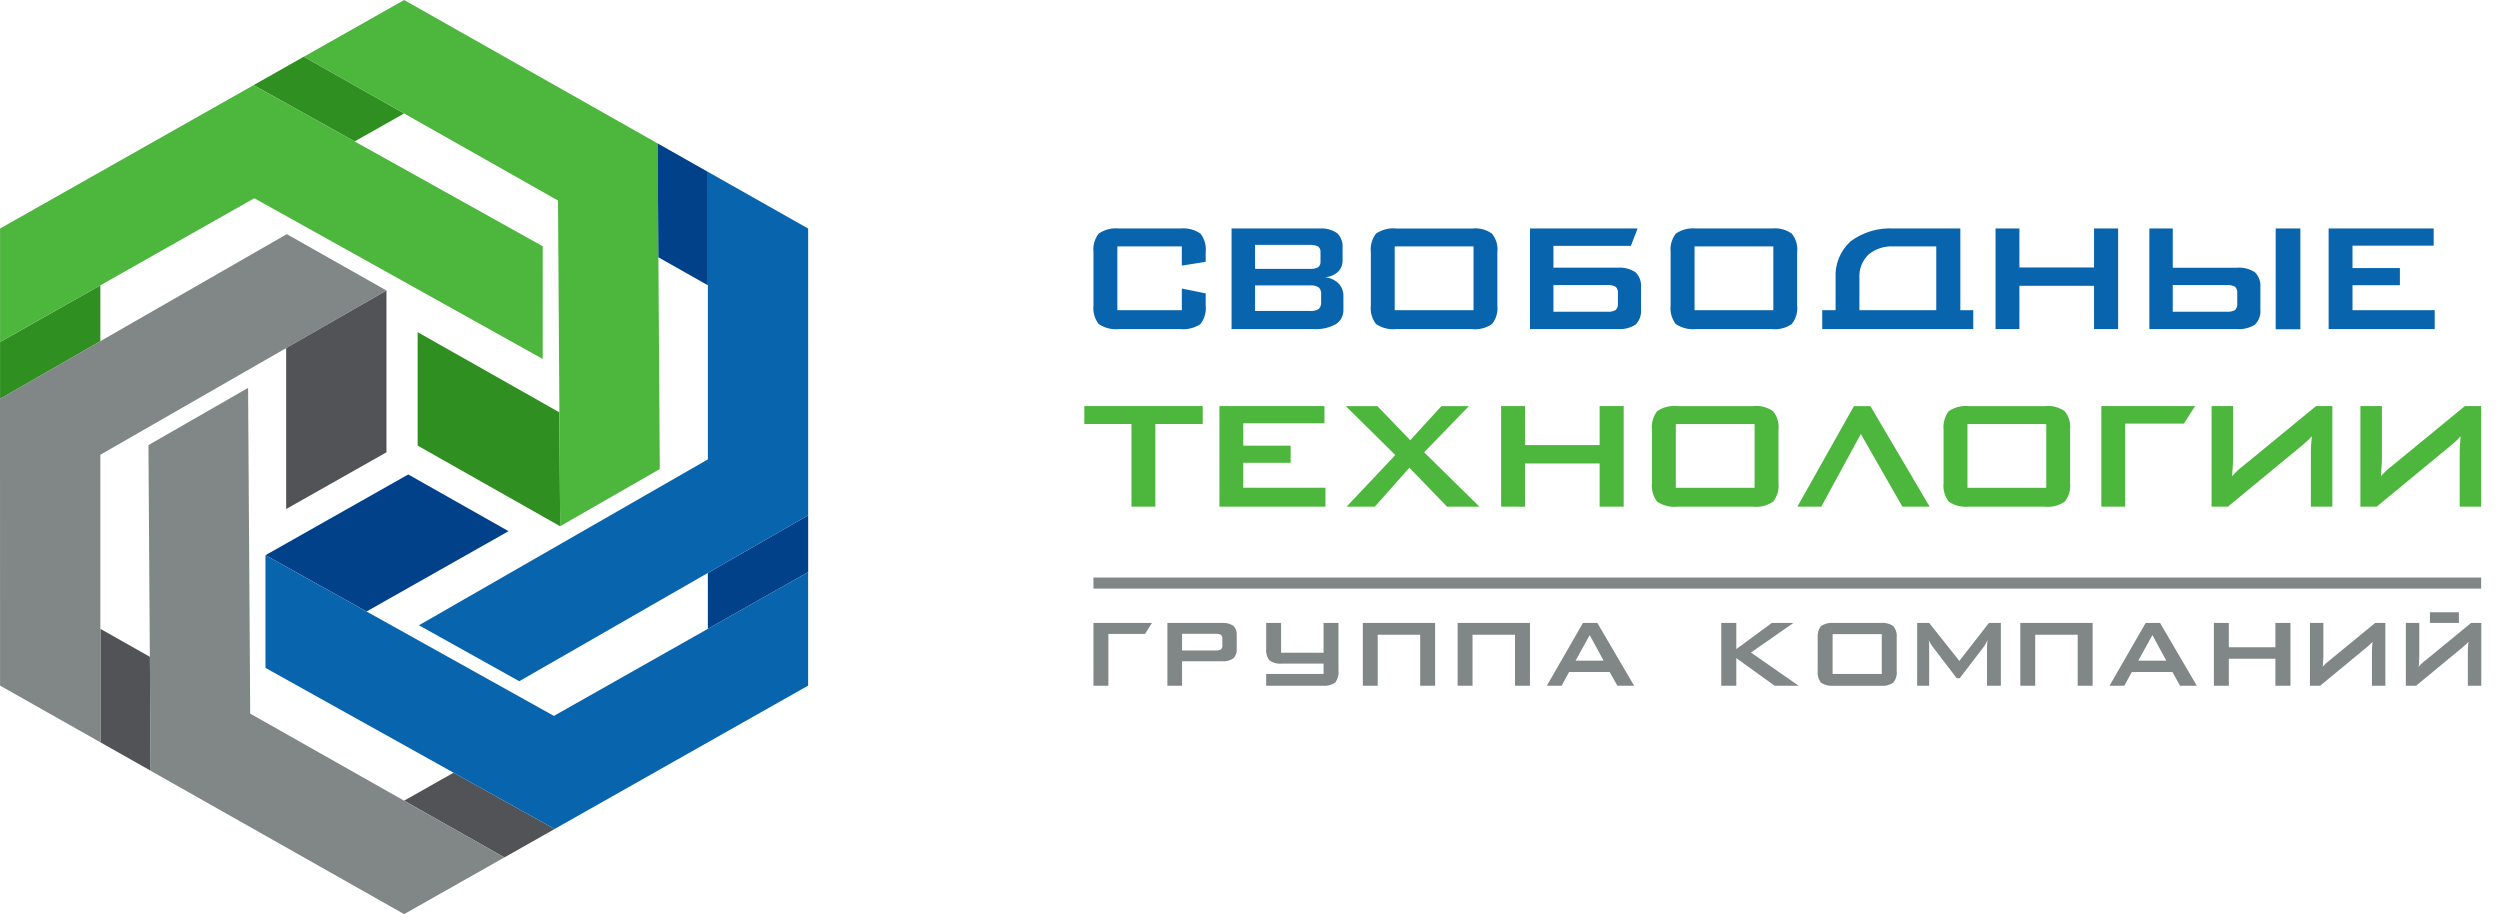<?xml version="1.0" encoding="UTF-8"?> <svg xmlns="http://www.w3.org/2000/svg" width="133" height="49" viewBox="0 0 133 49" fill="none"> <path fill-rule="evenodd" clip-rule="evenodd" d="M62.873 13.11H59.443V16.501H62.873V15.35L64.143 15.608V16.24C64.183 16.596 64.084 16.953 63.866 17.239C63.55 17.452 63.167 17.547 62.786 17.507H59.529C59.148 17.547 58.766 17.451 58.45 17.239C58.231 16.953 58.133 16.597 58.173 16.242V13.421C58.132 13.068 58.231 12.712 58.45 12.428C58.764 12.212 59.148 12.115 59.529 12.156H62.786C63.168 12.115 63.552 12.212 63.866 12.428C64.084 12.712 64.183 13.068 64.143 13.421V13.929L62.873 14.13V13.11ZM69.666 13.027H66.768V14.303H69.666C69.823 14.315 69.979 14.287 70.121 14.223C70.166 14.187 70.202 14.14 70.224 14.087C70.247 14.035 70.256 13.977 70.251 13.921V13.411C70.256 13.354 70.247 13.297 70.224 13.244C70.202 13.192 70.166 13.145 70.121 13.109C69.979 13.044 69.823 13.017 69.666 13.029V13.027ZM69.666 15.184H66.768V16.543H69.666C69.837 16.561 70.01 16.525 70.157 16.439C70.204 16.389 70.24 16.331 70.262 16.267C70.284 16.203 70.291 16.135 70.284 16.067V15.663C70.291 15.595 70.284 15.527 70.262 15.462C70.24 15.397 70.204 15.338 70.157 15.288C70.009 15.203 69.837 15.166 69.666 15.184ZM65.519 17.507V12.156H70.198C70.532 12.129 70.867 12.218 71.142 12.407C71.244 12.511 71.322 12.635 71.371 12.771C71.42 12.907 71.438 13.051 71.425 13.195V13.846C71.429 13.96 71.41 14.072 71.368 14.178C71.327 14.283 71.263 14.379 71.182 14.46C70.991 14.634 70.744 14.736 70.483 14.749C70.759 14.772 71.018 14.89 71.214 15.082C71.301 15.175 71.369 15.285 71.413 15.404C71.457 15.523 71.476 15.649 71.47 15.775V16.46C71.478 16.614 71.445 16.768 71.374 16.907C71.303 17.045 71.197 17.163 71.066 17.249C70.697 17.447 70.278 17.536 69.859 17.507L65.519 17.507ZM72.929 13.422C72.889 13.069 72.986 12.714 73.202 12.429C73.517 12.213 73.901 12.116 74.283 12.157H78.304C78.683 12.113 79.064 12.21 79.373 12.429C79.485 12.568 79.568 12.727 79.617 12.897C79.666 13.068 79.681 13.246 79.659 13.422V16.243C79.702 16.599 79.599 16.958 79.373 17.24C79.062 17.455 78.682 17.55 78.304 17.508H74.283C73.902 17.547 73.519 17.452 73.202 17.24C72.986 16.953 72.889 16.597 72.929 16.243V13.421V13.422ZM74.199 16.502H78.392V13.11H74.199V16.501V16.502ZM85.501 16.585H82.643V15.164H85.501C85.659 15.149 85.817 15.182 85.956 15.257C85.999 15.301 86.031 15.353 86.052 15.41C86.072 15.468 86.079 15.528 86.073 15.589V16.162C86.079 16.222 86.072 16.283 86.052 16.34C86.031 16.397 85.999 16.449 85.956 16.493C85.817 16.567 85.659 16.599 85.501 16.584L85.501 16.585ZM81.395 12.154V17.507H86.062C86.398 17.532 86.733 17.447 87.015 17.267C87.118 17.161 87.198 17.035 87.247 16.897C87.296 16.759 87.315 16.612 87.301 16.466V15.276C87.314 15.132 87.295 14.988 87.246 14.852C87.196 14.716 87.118 14.592 87.015 14.489C86.736 14.301 86.399 14.214 86.062 14.241H82.643V13.079H86.763L87.121 12.154H81.397H81.395ZM88.879 13.421C88.839 13.068 88.937 12.713 89.153 12.428C89.468 12.212 89.852 12.115 90.234 12.156H94.253C94.631 12.112 95.013 12.209 95.322 12.428C95.434 12.567 95.517 12.726 95.566 12.897C95.615 13.067 95.629 13.245 95.608 13.421V16.242C95.651 16.598 95.548 16.957 95.322 17.239C95.011 17.454 94.63 17.549 94.253 17.507H90.232C89.85 17.546 89.467 17.451 89.151 17.239C88.935 16.952 88.837 16.596 88.877 16.242V13.421H88.879ZM90.15 16.501H94.341V13.11H90.15V16.501ZM103.009 16.501H98.921V14.779C98.907 14.549 98.944 14.319 99.029 14.104C99.113 13.89 99.244 13.695 99.412 13.534C99.788 13.23 100.269 13.078 100.756 13.109H103.009V16.5V16.501ZM104.978 17.507V16.503H104.29V12.156H100.765C99.933 12.103 99.11 12.347 98.447 12.842C98.175 13.091 97.964 13.396 97.827 13.735C97.69 14.073 97.631 14.437 97.654 14.801V16.503H96.943V17.507H104.978ZM106.163 17.507V12.156H107.433V14.23H111.403V12.156H112.684V17.507H111.403V15.204H107.433V17.506L106.163 17.507ZM118.453 16.584H115.591V15.164H118.453C118.611 15.149 118.769 15.182 118.908 15.257C118.95 15.301 118.982 15.354 119.002 15.411C119.022 15.468 119.029 15.529 119.022 15.589V16.162C119.029 16.221 119.022 16.282 119.002 16.339C118.982 16.396 118.95 16.449 118.908 16.493C118.769 16.567 118.611 16.598 118.453 16.584ZM114.346 12.156V17.507H119.012C119.349 17.532 119.684 17.447 119.967 17.267C120.07 17.162 120.149 17.036 120.198 16.898C120.247 16.76 120.266 16.614 120.253 16.468V15.277C120.265 15.133 120.246 14.989 120.197 14.853C120.148 14.717 120.069 14.593 119.967 14.489C119.687 14.303 119.35 14.216 119.012 14.242H115.591V12.156H114.346ZM121.067 12.156H122.38V17.518H121.067V12.156ZM123.883 17.507V12.156H129.472V13.069H125.153V14.261H127.674V15.174H125.153V16.501H129.527V17.507H123.883Z" fill="#0764AD"></path> <path fill-rule="evenodd" clip-rule="evenodd" d="M61.464 22.558V26.955H60.194V22.558H57.685V21.604H63.984V22.558H61.464ZM64.873 26.955V21.604H70.461V22.517H66.143V23.709H68.662V24.622H66.141V25.948H70.515V26.955H64.873ZM71.639 26.955L74.23 24.208L71.595 21.605H73.276L75.025 23.419L76.684 21.605H78.146L75.764 24.062L78.707 26.956H76.982L74.981 24.881L73.14 26.956L71.639 26.955ZM79.86 26.955V21.604H81.13V23.678H85.1V21.604H86.38V26.955H85.1V24.655H81.13V26.957L79.86 26.955ZM87.884 22.87C87.844 22.517 87.942 22.162 88.157 21.876C88.472 21.66 88.857 21.564 89.239 21.605H93.26C93.638 21.561 94.019 21.658 94.329 21.876C94.555 22.157 94.658 22.515 94.615 22.87V25.691C94.657 26.047 94.555 26.406 94.329 26.688C94.018 26.902 93.637 26.998 93.26 26.956H89.239C88.857 26.995 88.474 26.9 88.157 26.688C87.942 26.401 87.844 26.045 87.884 25.691V22.869V22.87ZM89.154 25.95H93.345V22.559H89.154V25.95ZM99.506 21.605L102.659 26.956H101.209L98.996 23.088L96.892 26.956H95.62L98.628 21.605H99.506ZM103.398 22.87C103.359 22.517 103.456 22.162 103.672 21.876C103.987 21.661 104.371 21.564 104.753 21.605H108.774C109.152 21.561 109.534 21.658 109.843 21.876C110.069 22.157 110.172 22.515 110.129 22.87V25.691C110.172 26.047 110.069 26.406 109.843 26.688C109.532 26.903 109.152 26.998 108.774 26.956H104.753C104.372 26.995 103.988 26.9 103.672 26.688C103.456 26.401 103.358 26.045 103.398 25.691V22.869V22.87ZM104.669 25.95H108.861V22.559H104.669V25.95ZM111.791 26.956V21.604H116.778L116.184 22.537H113.061V26.955L111.791 26.956ZM124.081 26.956V21.604H123.212L119.37 24.758C119.248 24.848 119.131 24.944 119.021 25.047C118.939 25.127 118.848 25.225 118.748 25.337C118.754 25.228 118.761 25.113 118.77 24.984C118.779 24.856 118.784 24.765 118.79 24.704C118.797 24.622 118.8 24.525 118.8 24.414V21.604H117.656V26.955H118.524L122.536 23.644C122.651 23.548 122.736 23.472 122.79 23.418C122.875 23.336 122.942 23.266 122.991 23.211C122.988 23.272 122.981 23.353 122.97 23.451C122.959 23.55 122.952 23.628 122.949 23.678C122.942 23.78 122.938 23.908 122.938 24.06V26.953L124.081 26.956ZM131.998 26.956V21.604H131.13L127.288 24.758C127.166 24.848 127.049 24.944 126.938 25.047C126.856 25.127 126.765 25.225 126.665 25.337C126.671 25.228 126.679 25.113 126.688 24.984C126.697 24.856 126.702 24.765 126.707 24.704C126.714 24.622 126.718 24.525 126.718 24.414V21.604H125.573V26.955H126.441L130.453 23.644C130.568 23.548 130.653 23.472 130.707 23.418C130.791 23.336 130.859 23.266 130.908 23.211C130.905 23.272 130.898 23.353 130.887 23.451C130.877 23.55 130.869 23.628 130.866 23.678C130.859 23.78 130.855 23.908 130.855 24.06V26.953L131.998 26.956Z" fill="#4DB63D"></path> <path fill-rule="evenodd" clip-rule="evenodd" d="M5.339 15.178V18.152C3.622 19.139 1.87 20.146 0.003 21.217V18.196L5.339 15.178Z" fill="#308F21"></path> <path fill-rule="evenodd" clip-rule="evenodd" d="M21.498 6.036L18.866 7.524L13.49 4.529L16.162 3.017L21.498 6.036Z" fill="#308F21"></path> <path fill-rule="evenodd" clip-rule="evenodd" d="M21.498 42.596L24.13 41.107L29.506 44.103L26.834 45.614L21.498 42.596Z" fill="#525356"></path> <path fill-rule="evenodd" clip-rule="evenodd" d="M5.341 39.491V33.455L7.975 34.945L8.014 41.002L5.341 39.491Z" fill="#525356"></path> <path fill-rule="evenodd" clip-rule="evenodd" d="M42.995 30.436V27.415C41.128 28.487 39.375 29.493 37.658 30.48V33.454L42.995 30.436Z" fill="#00418A"></path> <path fill-rule="evenodd" clip-rule="evenodd" d="M22.218 23.707L29.8 27.996L29.759 21.937L22.218 17.671V23.707Z" fill="#308F21"></path> <path fill-rule="evenodd" clip-rule="evenodd" d="M21.718 25.241L14.125 29.535L19.501 32.531L27.054 28.259L21.718 25.241Z" fill="#00418A"></path> <path fill-rule="evenodd" clip-rule="evenodd" d="M21.499 48.631L8.011 41.003C7.975 34.861 7.937 29.805 7.897 23.679L13.198 20.636L13.311 37.965L26.834 45.614L21.499 48.631ZM0.003 36.473L5.339 39.491V24.193L17.9 16.981L20.558 15.454L15.257 12.457C9.861 15.55 5.408 18.11 0 21.216L0.003 36.473Z" fill="#818686"></path> <path fill-rule="evenodd" clip-rule="evenodd" d="M42.994 36.474L29.504 44.102L14.123 35.532V29.535L29.467 38.086L42.992 30.437V36.475L42.994 36.474ZM42.994 12.159L37.659 9.141V24.439L22.288 33.264L27.624 36.241C33.074 33.117 37.549 30.544 42.995 27.416L42.994 12.159Z" fill="#0764AD"></path> <path fill-rule="evenodd" clip-rule="evenodd" d="M21.497 0L34.987 7.63L35.101 24.953L29.8 27.996L29.686 10.668L16.162 3.019L21.497 0.002V0ZM0.003 12.157V18.196L13.529 10.547L28.873 19.097V13.101C23.436 10.065 18.942 7.569 13.49 4.531L0.003 12.157Z" fill="#4DB63D"></path> <path fill-rule="evenodd" clip-rule="evenodd" d="M37.658 15.177V9.142L34.986 7.63L35.027 13.689L37.658 15.177Z" fill="#00418A"></path> <path fill-rule="evenodd" clip-rule="evenodd" d="M20.56 24.062V15.456L15.224 18.518V27.08L20.56 24.062Z" fill="#525356"></path> <path fill-rule="evenodd" clip-rule="evenodd" d="M58.172 36.482V33.141H61.284L60.916 33.724H58.967V36.482H58.172ZM64.67 33.718H62.886V34.605H64.67C64.769 34.615 64.869 34.595 64.956 34.547C64.983 34.52 65.004 34.487 65.016 34.452C65.029 34.416 65.033 34.377 65.029 34.34V33.984C65.033 33.946 65.029 33.908 65.016 33.872C65.004 33.837 64.983 33.804 64.956 33.777C64.869 33.729 64.769 33.709 64.67 33.718ZM62.106 36.482V33.141H65.019C65.229 33.125 65.439 33.178 65.615 33.291C65.68 33.356 65.729 33.435 65.76 33.521C65.791 33.606 65.802 33.698 65.793 33.788V34.533C65.802 34.623 65.79 34.713 65.759 34.798C65.728 34.883 65.678 34.96 65.614 35.024C65.44 35.142 65.23 35.198 65.019 35.181H62.886V36.482H62.106ZM67.361 36.482V35.854H70.414V35.303H68.207C67.97 35.331 67.732 35.27 67.538 35.134C67.398 34.958 67.335 34.735 67.361 34.514V33.141H68.154V34.727H70.414V33.141H71.207V35.692C71.232 35.913 71.17 36.136 71.034 36.315C70.837 36.447 70.598 36.506 70.36 36.482H67.361ZM73.294 36.482V33.769H75.554V36.482H76.348V33.141H72.502V36.482H73.294ZM78.338 36.482V33.769H80.599V36.482H81.393V33.141H77.546V36.482H78.338ZM83.819 35.148H85.312L84.573 33.786L83.819 35.148ZM82.292 36.482L84.213 33.141H84.979L86.936 36.482H86.044L85.635 35.75H83.475L83.078 36.482H82.292ZM91.571 36.482V33.141H92.371V34.533L94.26 33.141H95.411L93.151 34.715L95.689 36.482H94.412L92.371 35.012V36.482H91.571ZM96.701 33.931C96.676 33.711 96.737 33.489 96.871 33.31C97.068 33.176 97.308 33.115 97.546 33.141H100.056C100.293 33.114 100.531 33.174 100.724 33.31C100.794 33.397 100.846 33.497 100.877 33.603C100.908 33.71 100.917 33.821 100.904 33.931V35.693C100.93 35.916 100.866 36.14 100.724 36.316C100.53 36.45 100.292 36.509 100.056 36.483H97.546C97.308 36.507 97.069 36.448 96.871 36.316C96.737 36.136 96.676 35.914 96.701 35.693V33.931ZM97.494 35.853H100.11V33.736H97.494V35.853ZM101.994 36.481V33.141H102.633L104.238 35.16L105.811 33.141H106.446V36.482H105.71V34.415C105.71 34.366 105.712 34.316 105.717 34.267C105.723 34.216 105.729 34.147 105.736 34.06C105.715 34.1 105.695 34.137 105.676 34.174C105.658 34.211 105.641 34.244 105.625 34.274C105.6 34.322 105.57 34.367 105.537 34.41L104.257 36.08H104.097L102.816 34.404C102.772 34.346 102.732 34.285 102.697 34.221C102.663 34.171 102.634 34.117 102.611 34.061C102.618 34.131 102.624 34.196 102.631 34.255V36.482L101.994 36.481ZM108.273 36.481V33.768H110.533V36.481H111.328V33.141H107.481V36.482L108.273 36.481ZM113.755 35.148H115.247L114.508 33.786L113.755 35.148ZM112.227 36.481L114.149 33.141H114.914L116.871 36.481H115.98L115.571 35.75H113.412L113.015 36.481H112.227ZM117.779 36.481V33.141H118.573V34.436H121.051V33.141H121.851V36.482H121.051V35.044H118.573V36.482L117.779 36.481ZM126.901 36.481V33.141H126.359L123.959 35.11C123.883 35.166 123.81 35.227 123.74 35.29C123.69 35.34 123.633 35.402 123.57 35.472C123.574 35.404 123.579 35.331 123.584 35.251C123.59 35.171 123.593 35.114 123.597 35.077C123.601 35.025 123.603 34.965 123.603 34.895V33.141H122.889V36.482H123.431L125.936 34.415C126.008 34.355 126.06 34.307 126.094 34.274C126.149 34.222 126.191 34.179 126.22 34.145C126.218 34.182 126.213 34.233 126.207 34.295C126.2 34.358 126.196 34.406 126.194 34.437C126.189 34.501 126.187 34.581 126.187 34.677V36.483L126.901 36.481ZM132.004 36.481V33.141H131.462L129.063 35.11C128.986 35.166 128.914 35.226 128.845 35.29C128.794 35.34 128.737 35.402 128.674 35.472C128.678 35.404 128.683 35.331 128.688 35.251C128.694 35.171 128.697 35.114 128.7 35.077C128.704 35.025 128.706 34.965 128.706 34.895V33.141H127.992V36.482H128.534L131.039 34.415C131.11 34.355 131.163 34.307 131.196 34.274C131.251 34.222 131.293 34.179 131.322 34.145C131.322 34.182 131.316 34.233 131.31 34.295C131.303 34.358 131.299 34.406 131.296 34.437C131.292 34.501 131.29 34.581 131.29 34.677V36.483L132.004 36.481ZM129.274 33.141V32.571H130.814V33.141H129.274Z" fill="#818686"></path> <path d="M131.997 30.725H58.172V31.313H131.997V30.725Z" fill="#818686"></path> </svg> 